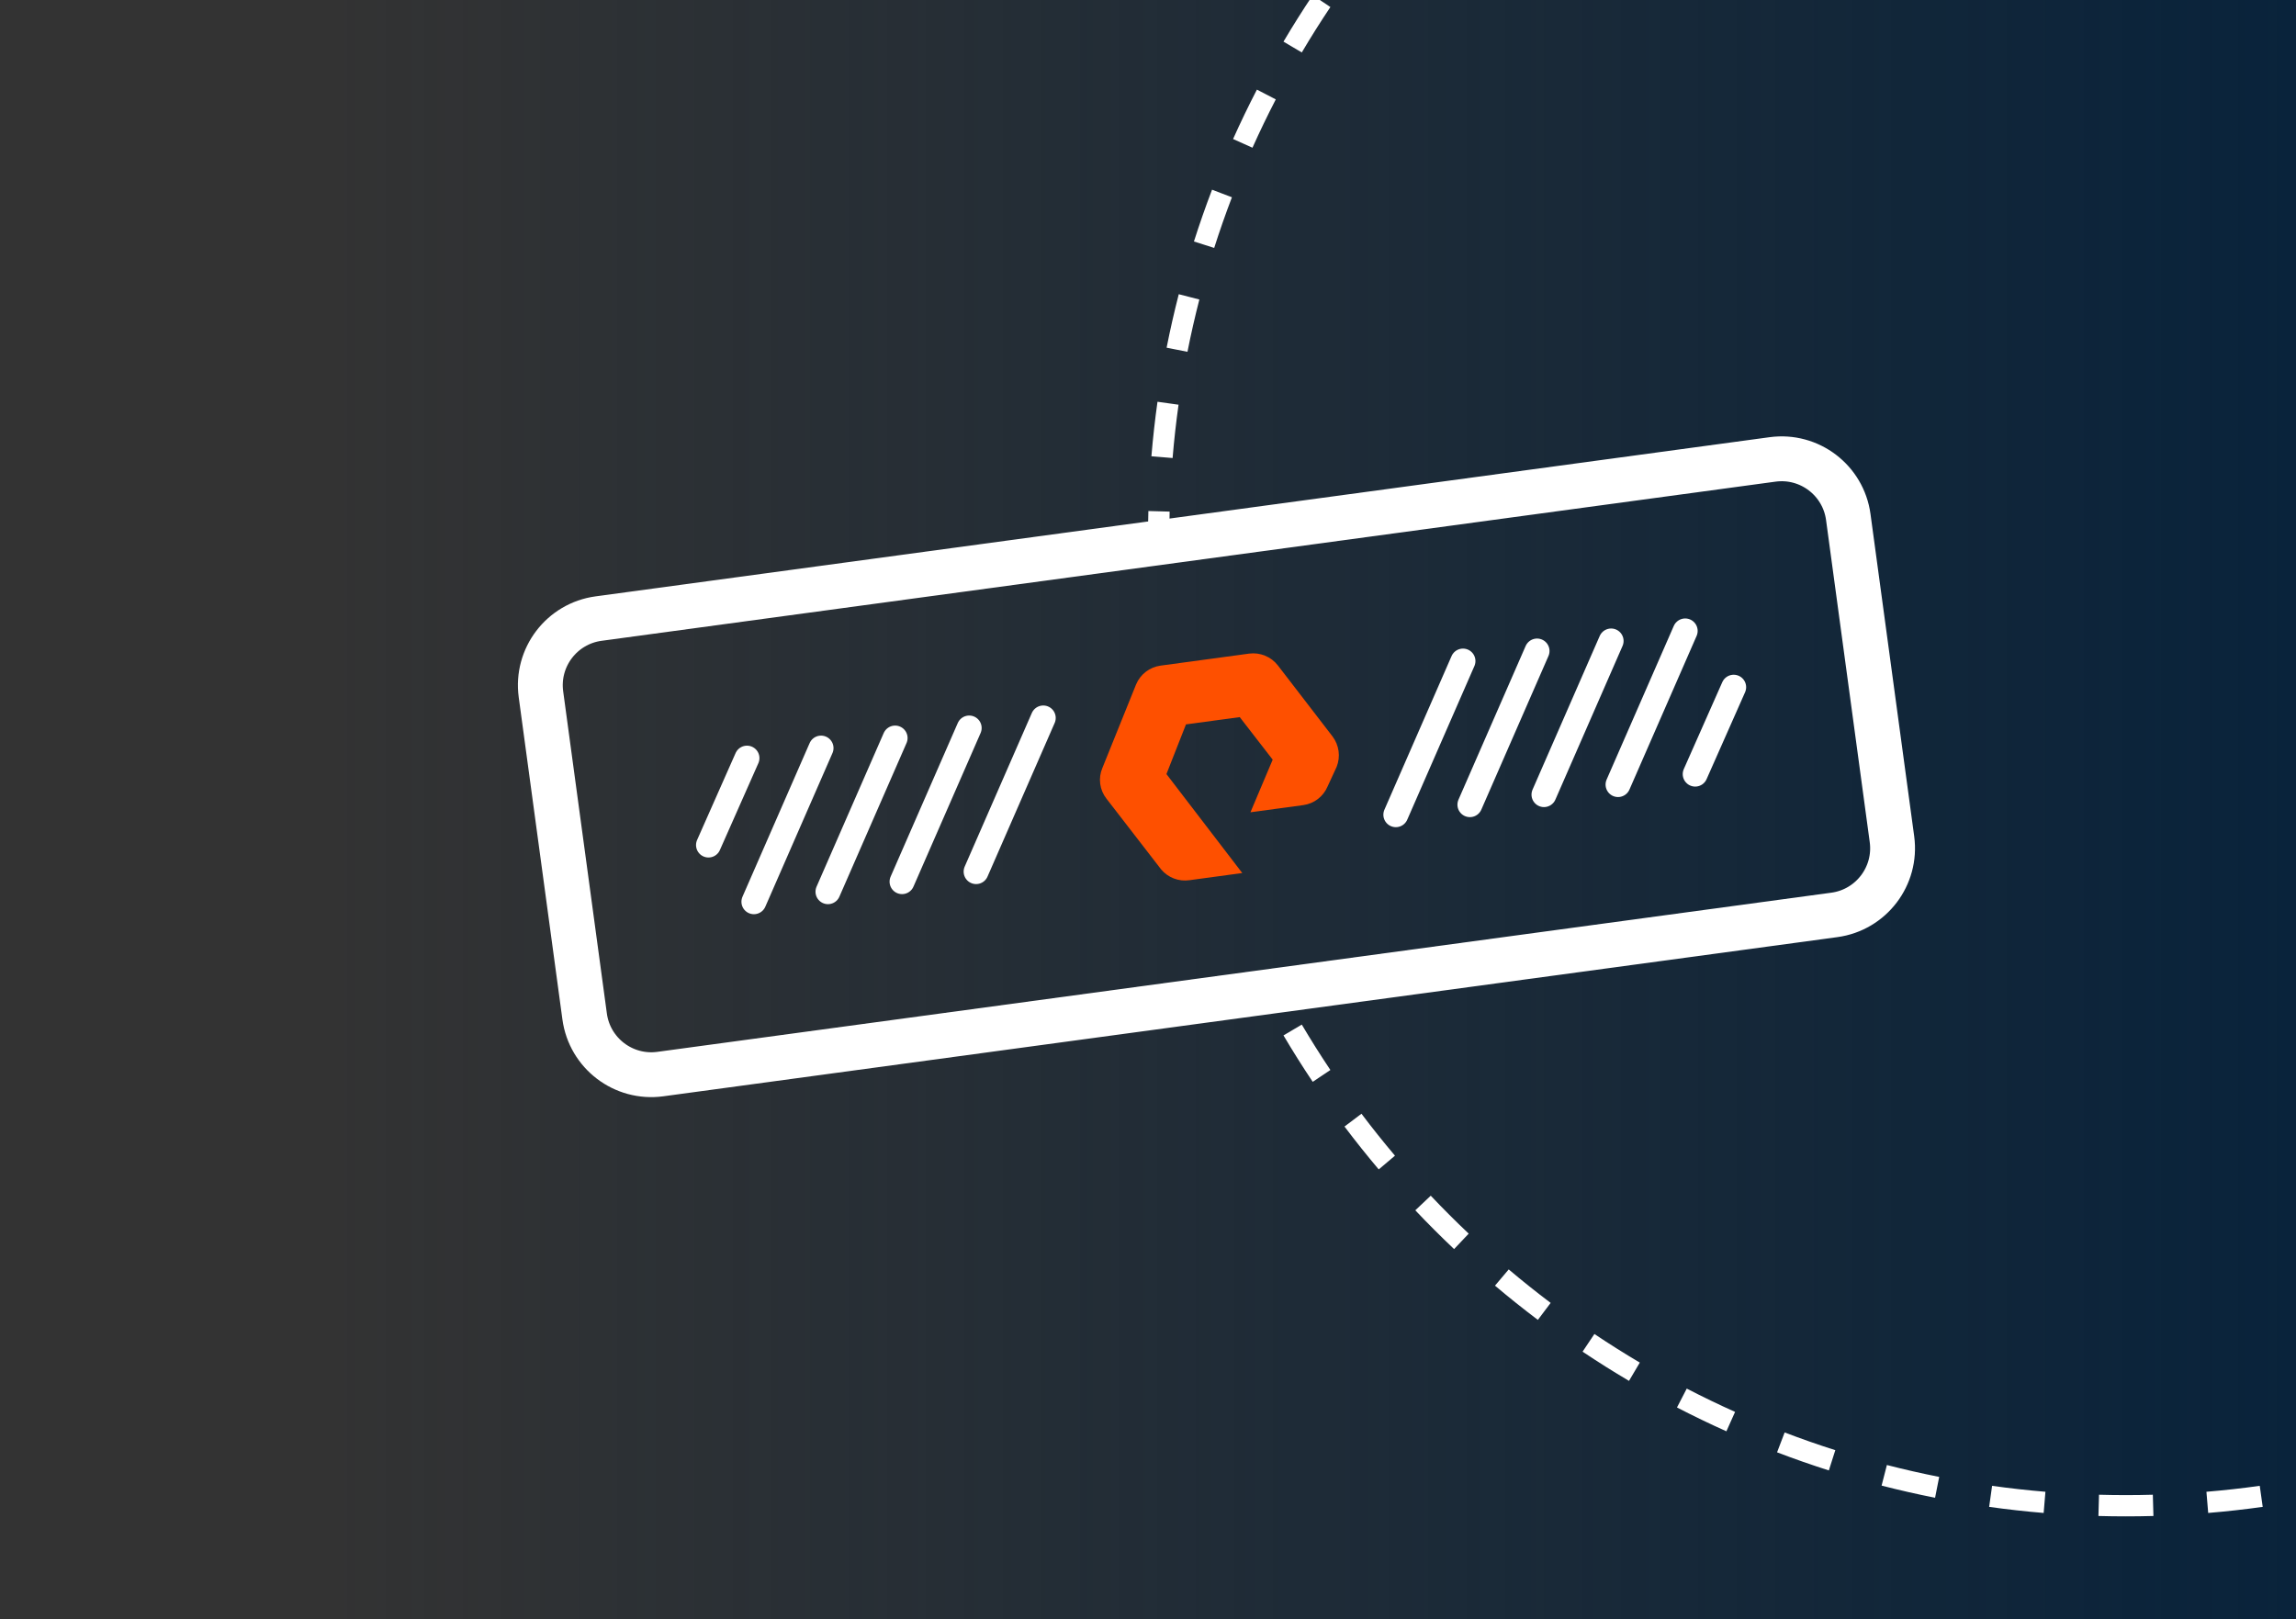 <svg width="648" height="457" viewBox="0 0 648 457" fill="none" xmlns="http://www.w3.org/2000/svg">
<rect x="0" y="0" width="648" height="457" fill="#333333" stroke="none"/>
<g clip-path="url(#clip0_8703_10921)">
<rect width="648" height="457" fill="url(#paint0_linear_8703_10921)"/>
<path fill-rule="evenodd" clip-rule="evenodd" d="M872.894 159.679L875.893 159.762C875.964 157.183 876 154.596 876 152C876 149.404 875.964 146.817 875.893 144.238L872.894 144.321L869.895 144.404C869.965 146.927 870 149.459 870 152C870 154.54 869.965 157.073 869.895 159.596L872.894 159.679ZM872.047 129.031L875.037 128.782C874.606 123.612 874.033 118.483 873.322 113.398L870.351 113.814L867.38 114.229C868.076 119.204 868.636 124.222 869.058 129.28L872.047 129.031ZM867.803 98.718L870.746 98.135C869.741 93.053 868.596 88.021 867.316 83.043L864.41 83.79L861.505 84.537C862.757 89.406 863.877 94.328 864.86 99.3L867.803 98.718ZM860.176 69.068L863.035 68.158C861.464 63.224 859.757 58.35 857.92 53.541L855.118 54.612L852.315 55.682C854.112 60.386 855.781 65.153 857.318 69.979L860.176 69.068ZM849.252 40.466L851.989 39.239C849.874 34.519 847.63 29.869 845.262 25.294L842.597 26.673L839.933 28.053C842.25 32.528 844.445 37.076 846.514 41.693L849.252 40.466ZM835.178 13.278L837.761 11.751C835.131 7.302 832.38 2.934 829.512 -1.35L827.019 0.319L824.526 1.988C827.332 6.179 830.023 10.452 832.596 14.804L835.178 13.278ZM818.146 -12.164L820.542 -13.97C817.433 -18.095 814.211 -22.13 810.88 -26.07L808.589 -24.133L806.298 -22.196C809.556 -18.341 812.709 -14.394 815.75 -10.358L818.146 -12.164ZM789.611 -48.559C793.361 -45.012 797.012 -41.361 800.559 -37.611L798.379 -35.55L796.2 -33.488C792.73 -37.158 789.158 -40.73 785.488 -44.2L787.55 -46.38L789.611 -48.559ZM776.133 -56.589L778.07 -58.88C774.129 -62.211 770.095 -65.433 765.97 -68.542L764.164 -66.146L762.358 -63.751C766.394 -60.709 770.341 -57.556 774.196 -54.298L776.133 -56.589ZM751.681 -75.019L753.35 -77.512C749.066 -80.38 744.698 -83.131 740.249 -85.761L738.722 -83.178L737.196 -80.596C741.547 -78.023 745.821 -75.332 750.012 -72.526L751.681 -75.019ZM725.326 -90.598L726.706 -93.262C722.131 -95.63 717.481 -97.874 712.761 -99.989L711.534 -97.252L710.307 -94.514C714.924 -92.445 719.472 -90.25 723.947 -87.933L725.326 -90.598ZM697.388 -103.118L698.458 -105.921C693.649 -107.758 688.776 -109.464 683.842 -111.035L682.931 -108.177L682.021 -105.318C686.847 -103.781 691.614 -102.112 696.317 -100.316L697.388 -103.118ZM668.21 -112.41L668.957 -115.316C663.979 -116.596 658.947 -117.741 653.864 -118.747L653.282 -115.804L652.7 -112.861C657.671 -111.877 662.594 -110.757 667.463 -109.505L668.21 -112.41ZM638.186 -118.351L638.602 -121.322C633.517 -122.034 628.388 -122.607 623.218 -123.037L622.969 -120.048L622.72 -117.058C627.778 -116.637 632.796 -116.076 637.77 -115.38L638.186 -118.351ZM607.679 -120.894L607.761 -123.893C605.183 -123.964 602.596 -124 600 -124C597.404 -124 594.817 -123.964 592.238 -123.893L592.321 -120.894L592.404 -117.895C594.927 -117.965 597.459 -118 600 -118C602.54 -118 605.072 -117.965 607.596 -117.895L607.679 -120.894ZM577.031 -120.048L576.782 -123.037C571.612 -122.607 566.483 -122.034 561.398 -121.322L561.813 -118.351L562.229 -115.38C567.204 -116.076 572.222 -116.637 577.28 -117.058L577.031 -120.048ZM546.717 -115.804L546.135 -118.747C541.053 -117.741 536.02 -116.596 531.042 -115.316L531.79 -112.41L532.537 -109.505C537.406 -110.757 542.328 -111.877 547.3 -112.861L546.717 -115.804ZM517.068 -108.177L516.158 -111.035C511.224 -109.464 506.35 -107.758 501.541 -105.921L502.612 -103.118L503.682 -100.316C508.386 -102.112 513.153 -103.781 517.979 -105.318L517.068 -108.177ZM488.465 -97.252L487.239 -99.989C482.519 -97.874 477.869 -95.63 473.294 -93.262L474.673 -90.598L476.052 -87.933C480.528 -90.25 485.076 -92.445 489.692 -94.514L488.465 -97.252ZM461.277 -83.178L459.751 -85.761C455.302 -83.131 450.934 -80.38 446.65 -77.512L448.319 -75.019L449.988 -72.526C454.179 -75.332 458.452 -78.023 462.804 -80.596L461.277 -83.178ZM435.836 -66.146L434.03 -68.542C429.905 -65.433 425.87 -62.211 421.93 -58.88L423.867 -56.589L425.803 -54.298C429.658 -57.556 433.606 -60.709 437.641 -63.751L435.836 -66.146ZM399.441 -37.611C402.987 -41.361 406.638 -45.012 410.389 -48.559L412.45 -46.38L414.511 -44.2C410.842 -40.73 407.27 -37.158 403.8 -33.488L401.62 -35.55L399.441 -37.611ZM391.411 -24.133L389.12 -26.07C385.789 -22.13 382.567 -18.095 379.458 -13.97L381.854 -12.164L384.249 -10.358C387.291 -14.394 390.443 -18.341 393.702 -22.196L391.411 -24.133ZM372.981 0.319L370.488 -1.35C367.62 2.934 364.869 7.302 362.239 11.751L364.821 13.278L367.404 14.804C369.977 10.452 372.668 6.179 375.474 1.988L372.981 0.319ZM357.402 26.673L354.738 25.294C352.37 29.869 350.126 34.519 348.01 39.239L350.748 40.466L353.486 41.693C355.555 37.076 357.75 32.528 360.066 28.053L357.402 26.673ZM344.882 54.612L342.079 53.541C340.242 58.35 338.536 63.224 336.965 68.158L339.823 69.068L342.682 69.979C344.219 65.153 345.888 60.386 347.684 55.682L344.882 54.612ZM335.589 83.79L332.684 83.043C331.404 88.021 330.259 93.053 329.253 98.135L332.196 98.718L335.139 99.3C336.123 94.328 337.243 89.406 338.495 84.537L335.589 83.79ZM329.649 113.814L326.678 113.398C325.966 118.483 325.393 123.612 324.963 128.782L327.952 129.031L330.942 129.28C331.363 124.222 331.924 119.204 332.62 114.23L329.649 113.814ZM324 151.686C324.003 149.196 324.039 146.713 324.107 144.238L327.106 144.321L330.105 144.404C330.046 146.534 330.012 148.671 330.002 150.813L324 151.686ZM364.821 290.722L362.239 292.249C364.869 296.698 367.62 301.066 370.488 305.35L372.981 303.681L375.474 302.012C372.668 297.821 369.977 293.548 367.404 289.196L364.821 290.722ZM381.854 316.164L379.458 317.97C382.567 322.095 385.789 326.129 389.12 330.07L391.411 328.133L393.702 326.196C390.443 322.341 387.291 318.394 384.249 314.358L381.854 316.164ZM401.62 339.55L399.441 341.611C402.987 345.361 406.638 349.012 410.389 352.559L412.45 350.38L414.511 348.2C410.842 344.73 407.27 341.158 403.8 337.488L401.62 339.55ZM423.867 360.589L421.93 362.88C425.87 366.211 429.905 369.433 434.03 372.542L435.836 370.146L437.641 367.75C433.606 364.709 429.658 361.556 425.803 358.298L423.867 360.589ZM448.319 379.019L446.65 381.512C450.934 384.38 455.302 387.131 459.751 389.761L461.277 387.178L462.804 384.596C458.452 382.023 454.179 379.332 449.988 376.526L448.319 379.019ZM474.673 394.598L473.294 397.262C477.869 399.63 482.519 401.874 487.239 403.989L488.465 401.252L489.692 398.514C485.076 396.445 480.528 394.25 476.052 391.933L474.673 394.598ZM502.612 407.118L501.541 409.921C506.35 411.758 511.224 413.464 516.158 415.035L517.068 412.177L517.979 409.318C513.153 407.781 508.386 406.112 503.682 404.316L502.612 407.118ZM531.79 416.41L531.042 419.316C536.02 420.596 541.053 421.741 546.135 422.747L546.717 419.804L547.3 416.861C542.328 415.877 537.406 414.757 532.537 413.505L531.79 416.41ZM561.814 422.351L561.398 425.322C566.483 426.034 571.612 426.607 576.782 427.037L577.031 424.048L577.28 421.058C572.222 420.637 567.204 420.076 562.229 419.38L561.814 422.351ZM592.321 424.894L592.238 427.893C594.817 427.964 597.404 428 600 428C602.596 428 605.183 427.964 607.762 427.893L607.679 424.894L607.596 421.895C605.073 421.965 602.54 422 600 422C597.459 422 594.927 421.965 592.404 421.895L592.321 424.894ZM622.969 424.048L623.218 427.037C628.388 426.607 633.517 426.034 638.602 425.322L638.186 422.351L637.77 419.38C632.796 420.076 627.778 420.637 622.72 421.058L622.969 424.048ZM653.282 419.804L653.865 422.747C658.947 421.741 663.979 420.596 668.957 419.316L668.21 416.41L667.463 413.505C662.594 414.757 657.672 415.877 652.7 416.861L653.282 419.804ZM682.931 412.177L683.842 415.035C688.776 413.464 693.649 411.758 698.458 409.921L697.388 407.118L696.317 404.316C691.614 406.112 686.847 407.781 682.021 409.318L682.931 412.177ZM711.534 401.252L712.761 403.989C717.481 401.874 722.131 399.63 726.706 397.262L725.326 394.598L723.947 391.933C719.472 394.25 714.924 396.445 710.307 398.514L711.534 401.252ZM753.35 381.512C749.066 384.38 744.698 387.131 740.249 389.761L738.722 387.178L737.196 384.596C741.547 382.023 745.821 379.332 750.012 376.526L751.681 379.019L753.35 381.512ZM764.164 370.146L765.97 372.542C770.094 369.433 774.129 366.211 778.069 362.88L776.133 360.589L774.196 358.298C770.341 361.556 766.394 364.709 762.358 367.751L764.164 370.146ZM787.55 350.38L789.611 352.559C793.361 349.012 797.012 345.362 800.559 341.611L798.379 339.55L796.2 337.488C792.73 341.158 789.158 344.73 785.488 348.2L787.55 350.38ZM808.589 328.133L810.88 330.07C814.211 326.13 817.433 322.095 820.542 317.97L818.146 316.164L815.75 314.358C812.709 318.394 809.556 322.341 806.298 326.196L808.589 328.133ZM827.019 303.681L829.512 305.35C832.38 301.066 835.131 296.698 837.761 292.249L835.178 290.722L832.596 289.196C830.023 293.548 827.332 297.821 824.526 302.012L827.019 303.681ZM842.597 277.327L845.262 278.706C847.63 274.131 849.874 269.481 851.989 264.761L849.252 263.534L846.514 262.307C844.445 266.924 842.25 271.472 839.933 275.947L842.597 277.327ZM855.118 249.388L857.92 250.459C859.757 245.649 861.464 240.776 863.035 235.842L860.176 234.932L857.318 234.021C855.781 238.847 854.112 243.614 852.315 248.318L855.118 249.388ZM864.41 220.21L867.316 220.957C868.596 215.979 869.741 210.947 870.746 205.865L867.803 205.282L864.861 204.7C863.877 209.672 862.757 214.594 861.505 219.463L864.41 220.21ZM870.351 190.186L873.322 190.602C874.033 185.517 874.606 180.388 875.037 175.218L872.047 174.969L869.058 174.72C868.636 179.778 868.076 184.796 867.38 189.77L870.351 190.186Z" fill="white"/>
<path d="M152.673 195.965C151.264 185.574 158.545 176.008 168.936 174.599L500.274 129.673C510.665 128.264 520.23 135.545 521.639 145.936L533.969 236.871C535.378 247.262 528.097 256.827 517.706 258.236L186.368 303.163C175.977 304.572 166.412 297.29 165.003 286.9L152.673 195.965Z" stroke="white" stroke-width="12.658"/>
<path d="M210.822 213.982L199.956 238.518" stroke="white" stroke-width="7.032" stroke-linecap="round"/>
<path d="M489.299 193.963L478.433 218.5" stroke="white" stroke-width="7.032" stroke-linecap="round"/>
<path d="M231.727 211.147L212.771 254.521" stroke="white" stroke-width="7.032" stroke-linecap="round"/>
<path d="M412.899 186.582L393.943 229.956" stroke="white" stroke-width="7.032" stroke-linecap="round"/>
<path d="M252.631 208.313L233.675 251.687" stroke="white" stroke-width="7.032" stroke-linecap="round"/>
<path d="M433.804 183.747L414.848 227.121" stroke="white" stroke-width="7.032" stroke-linecap="round"/>
<path d="M273.536 205.478L254.58 248.852" stroke="white" stroke-width="7.032" stroke-linecap="round"/>
<path d="M454.709 180.913L435.753 224.287" stroke="white" stroke-width="7.032" stroke-linecap="round"/>
<path d="M294.44 202.644L275.484 246.018" stroke="white" stroke-width="7.032" stroke-linecap="round"/>
<path d="M475.613 178.078L456.657 221.452" stroke="white" stroke-width="7.032" stroke-linecap="round"/>
<path fill-rule="evenodd" clip-rule="evenodd" d="M350.604 246.418L335.738 248.433C334.252 248.658 332.732 248.497 331.326 247.964C329.919 247.431 328.672 246.545 327.704 245.391L312.278 225.427C311.332 224.226 310.724 222.793 310.518 221.276C310.313 219.759 310.517 218.215 311.109 216.805L320.628 193.202C321.216 191.789 322.162 190.554 323.372 189.62C324.581 188.686 326.014 188.085 327.527 187.876L352.556 184.483C354.07 184.286 355.609 184.486 357.023 185.064C358.437 185.641 359.678 186.577 360.624 187.779L376.064 207.843C376.986 209.056 377.579 210.489 377.784 212C377.989 213.512 377.799 215.05 377.233 216.465L374.684 221.976C374.096 223.376 373.155 224.597 371.953 225.521C370.751 226.445 369.33 227.039 367.829 227.244L352.913 229.267L359.19 214.418L349.888 202.405L334.719 204.462L329.205 218.484L350.604 246.418Z" fill="#FE5000"/>
</g>
<defs>
<linearGradient id="paint0_linear_8703_10921" x1="92.5" y1="243" x2="648" y2="243" gradientUnits="userSpaceOnUse">
<stop stop-color="#09233B" stop-opacity="0"/>
<stop offset="1" stop-color="#09233B"/>
</linearGradient>
<clipPath id="clip0_8703_10921">
<rect width="648" height="457" fill="white"/>
</clipPath>
</defs>
</svg>
